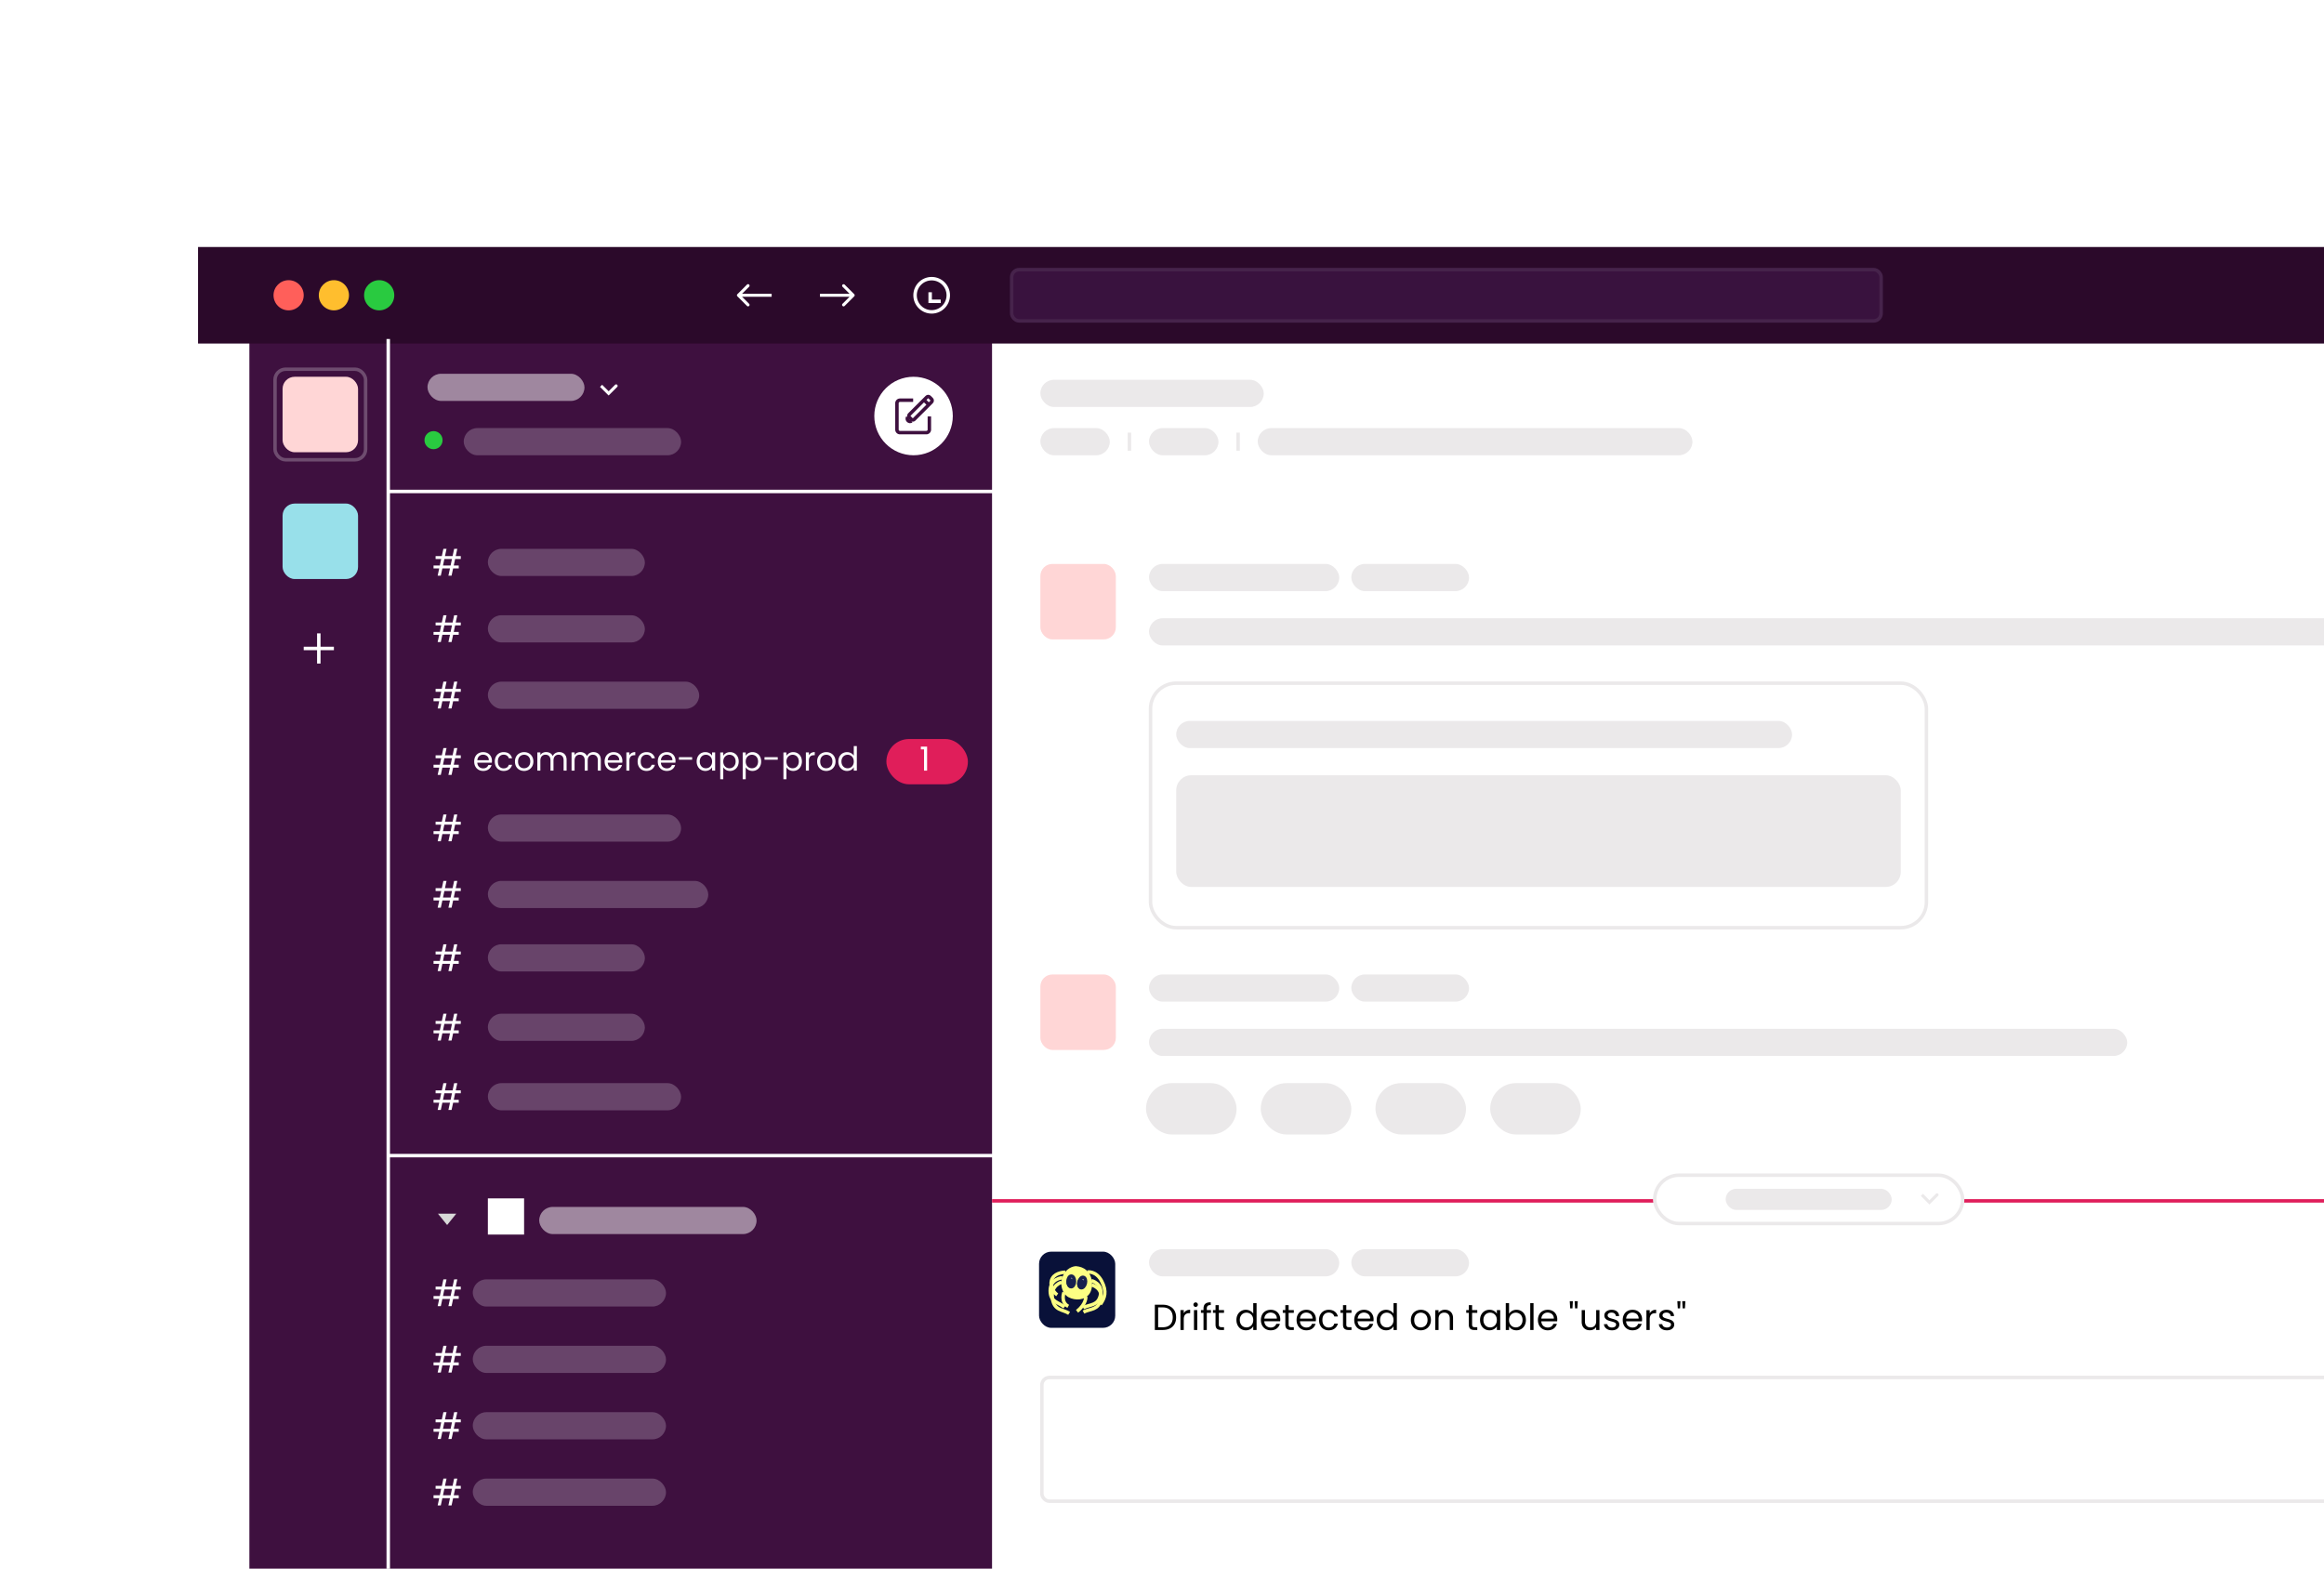 <svg
  xmlns="http://www.w3.org/2000/svg"
  viewBox="0 0 671 453"
  fill="none"
>
  <g filter="url(#a)">
    <g clipPath="url(#b)">
      <rect
        width="624.951"
        height="408.33"
        x="23"
        y="17.762"
        fill="#fff"
        rx="21.662"
      />
      <g clipPath="url(#c)">
        <path fill="#fff" d="M285.558 93.041h480.287V542.82H285.558z" />
        <path fill="#3E103F" d="M72 67.762h214.429v470.699H72z" />
        <path fill="#2B092A" d="M57.182 66.891h708.663v27.893H57.182z" />
        <circle cx="83.332" cy="80.837" r="4.358" fill="#FF5F5A" />
        <circle cx="96.406" cy="80.837" r="4.358" fill="#FFBE2E" />
        <circle cx="109.48" cy="80.837" r="4.358" fill="#29CA40" />
        <circle cx="125.171" cy="122.677" r="2.615" fill="#29CA40" />
        <path
          fill="#fff"
          fillOpacity="0.5"
          d="M212.901 80.53a.436.436 0 0 0 0 .615l2.773 2.774a.436.436 0 0 0 .617-.616l-2.466-2.466 2.466-2.465a.436.436 0 0 0-.617-.617l-2.773 2.774Zm9.896-.129h-9.588v.872h9.588v-.871Z"
        />
        <path
          fill="#fff"
          fillOpacity="0.25"
          d="M246.641 81.145a.436.436 0 0 0 0-.616l-2.773-2.773a.437.437 0 0 0-.617.616l2.466 2.465-2.466 2.466a.436.436 0 0 0 .617.616l2.773-2.773Zm-9.896.128h9.588v-.871h-9.588v.871Z"
        />
        <circle
          cx="268.997"
          cy="80.837"
          r="4.794"
          stroke="#fff"
          strokeOpacity="0.5"
          strokeWidth="0.872"
        />
        <path
          stroke="#fff"
          strokeOpacity="0.5"
          strokeWidth="0.872"
          d="M268.56 79.966v2.615h3.05"
        />
        <rect
          width="251.039"
          height="14.818"
          x="292.095"
          y="73.428"
          fill="#39123E"
          stroke="#46234B"
          strokeWidth="0.872"
          rx="2.179"
        />
        <rect
          width="21.792"
          height="21.792"
          x="81.588"
          y="104.372"
          fill="#FFD6D6"
          rx="3.487"
        />
        <rect
          width="21.792"
          height="21.792"
          x="81.588"
          y="140.982"
          fill="#98E0EA"
          rx="3.487"
        />
        <rect
          width="21.792"
          height="21.792"
          x="300.376"
          y="276.962"
          fill="#FFD6D6"
          rx="3.487"
        />
        <rect
          width="21.792"
          height="21.792"
          x="300.376"
          y="158.416"
          fill="#FFD6D6"
          rx="3.487"
        />
        <rect
          width="26.15"
          height="26.15"
          x="79.409"
          y="102.193"
          stroke="#6E4C6F"
          strokeWidth="0.872"
          rx="3.051"
        />
        <rect
          width="45.327"
          height="7.845"
          x="123.428"
          y="103.501"
          fill="#9F879F"
          rx="3.922"
        />
        <rect
          width="62.76"
          height="7.845"
          x="155.68"
          y="344.08"
          fill="#9F879F"
          rx="3.922"
        />
        <rect
          width="45.327"
          height="7.845"
          x="140.861"
          y="154.057"
          fill="#68446A"
          rx="3.922"
        />
        <rect
          width="45.327"
          height="7.845"
          x="140.861"
          y="173.234"
          fill="#68446A"
          rx="3.922"
        />
        <rect
          width="61.017"
          height="7.845"
          x="140.861"
          y="192.41"
          fill="#68446A"
          rx="3.922"
        />
        <rect
          width="45.327"
          height="7.845"
          x="140.861"
          y="268.245"
          fill="#68446A"
          rx="3.922"
        />
        <rect
          width="55.786"
          height="7.845"
          x="140.861"
          y="230.763"
          fill="#68446A"
          rx="3.922"
        />
        <rect
          width="63.632"
          height="7.845"
          x="140.861"
          y="249.94"
          fill="#68446A"
          rx="3.922"
        />
        <rect
          width="45.327"
          height="7.845"
          x="140.861"
          y="288.293"
          fill="#68446A"
          rx="3.922"
        />
        <rect
          width="55.786"
          height="7.845"
          x="140.861"
          y="308.342"
          fill="#68446A"
          rx="3.922"
        />
        <rect
          width="55.786"
          height="7.845"
          x="136.503"
          y="365"
          fill="#68446A"
          rx="3.922"
        />
        <rect
          width="55.786"
          height="7.845"
          x="136.503"
          y="384.177"
          fill="#68446A"
          rx="3.922"
        />
        <rect
          width="55.786"
          height="7.845"
          x="136.503"
          y="422.53"
          fill="#68446A"
          rx="3.922"
        />
        <rect
          width="55.786"
          height="7.845"
          x="136.503"
          y="403.353"
          fill="#68446A"
          rx="3.922"
        />
        <rect
          width="64.503"
          height="7.845"
          x="300.376"
          y="105.244"
          fill="#EBE9EA"
          rx="3.922"
        />
        <rect
          width="20.048"
          height="7.845"
          x="300.376"
          y="119.191"
          fill="#EBE9EA"
          rx="3.922"
        />
        <rect
          width="20.048"
          height="7.845"
          x="331.756"
          y="119.191"
          fill="#EBE9EA"
          rx="3.922"
        />
        <rect
          width="54.915"
          height="7.845"
          x="331.756"
          y="276.962"
          fill="#EBE9EA"
          rx="3.922"
        />
        <rect
          width="54.915"
          height="7.845"
          x="331.756"
          y="158.416"
          fill="#EBE9EA"
          rx="3.922"
        />
        <rect
          width="54.915"
          height="7.845"
          x="331.756"
          y="356.283"
          fill="#EBE9EA"
          rx="3.922"
        />
        <rect
          width="282.419"
          height="7.845"
          x="331.756"
          y="292.652"
          fill="#EBE9EA"
          rx="3.922"
        />
        <rect
          width="378.302"
          height="7.845"
          x="331.756"
          y="174.105"
          fill="#EBE9EA"
          rx="3.922"
        />
        <rect
          width="33.995"
          height="7.845"
          x="390.158"
          y="276.962"
          fill="#EBE9EA"
          rx="3.922"
        />
        <rect
          width="33.995"
          height="7.845"
          x="390.158"
          y="158.416"
          fill="#EBE9EA"
          rx="3.922"
        />
        <rect
          width="33.995"
          height="7.845"
          x="390.158"
          y="356.283"
          fill="#EBE9EA"
          rx="3.922"
        />
        <rect
          width="47.942"
          height="6.102"
          x="498.244"
          y="338.85"
          fill="#EBE9EA"
          rx="3.051"
        />
        <rect
          width="125.52"
          height="7.845"
          x="363.136"
          y="119.191"
          fill="#EBE9EA"
          rx="3.922"
        />
        <path
          stroke="#EBE9EA"
          strokeWidth="0.872"
          d="M326.091 120.498v5.23M357.471 120.498v5.23"
        />
        <path
          fill="#fff"
          fillOpacity="0.25"
          d="m131.406 156.986-.397 1.883h1.443v.837h-1.621l-.45 2.092h-.91l.45-2.092h-2.197l-.45 2.092h-.91l.45-2.092h-1.642v-.837h1.82l.397-1.883h-1.621v-.837h1.799l.45-2.092h.91l-.45 2.092h2.197l.45-2.092h.91l-.45 2.092h1.454v.837h-1.632Zm-.91 0h-2.197l-.397 1.883h2.197l.397-1.883ZM131.406 176.162l-.397 1.883h1.443v.837h-1.621l-.45 2.092h-.91l.45-2.092h-2.197l-.45 2.092h-.91l.45-2.092h-1.642v-.837h1.82l.397-1.883h-1.621v-.836h1.799l.45-2.092h.91l-.45 2.092h2.197l.45-2.092h.91l-.45 2.092h1.454v.836h-1.632Zm-.91 0h-2.197l-.397 1.883h2.197l.397-1.883ZM131.406 271.174l-.397 1.883h1.443v.837h-1.621l-.45 2.092h-.91l.45-2.092h-2.197l-.45 2.092h-.91l.45-2.092h-1.642v-.837h1.82l.397-1.883h-1.621v-.837h1.799l.45-2.092h.91l-.45 2.092h2.197l.45-2.092h.91l-.45 2.092h1.454v.837h-1.632Zm-.91 0h-2.197l-.397 1.883h2.197l.397-1.883ZM131.406 195.339l-.397 1.883h1.443v.837h-1.621l-.45 2.092h-.91l.45-2.092h-2.197l-.45 2.092h-.91l.45-2.092h-1.642v-.837h1.82l.397-1.883h-1.621v-.837h1.799l.45-2.092h.91l-.45 2.092h2.197l.45-2.092h.91l-.45 2.092h1.454v.837h-1.632Zm-.91 0h-2.197l-.397 1.883h2.197l.397-1.883ZM131.406 233.692l-.397 1.883h1.443v.837h-1.621l-.45 2.092h-.91l.45-2.092h-2.197l-.45 2.092h-.91l.45-2.092h-1.642v-.837h1.82l.397-1.883h-1.621v-.837h1.799l.45-2.092h.91l-.45 2.092h2.197l.45-2.092h.91l-.45 2.092h1.454v.837h-1.632Zm-.91 0h-2.197l-.397 1.883h2.197l.397-1.883ZM131.406 252.869l-.397 1.883h1.443v.836h-1.621l-.45 2.092h-.91l.45-2.092h-2.197l-.45 2.092h-.91l.45-2.092h-1.642v-.836h1.82l.397-1.883h-1.621v-.837h1.799l.45-2.092h.91l-.45 2.092h2.197l.45-2.092h.91l-.45 2.092h1.454v.837h-1.632Zm-.91 0h-2.197l-.397 1.883h2.197l.397-1.883ZM131.406 291.222l-.397 1.883h1.443v.837h-1.621l-.45 2.092h-.91l.45-2.092h-2.197l-.45 2.092h-.91l.45-2.092h-1.642v-.837h1.82l.397-1.883h-1.621v-.837h1.799l.45-2.092h.91l-.45 2.092h2.197l.45-2.092h.91l-.45 2.092h1.454v.837h-1.632Zm-.91 0h-2.197l-.397 1.883h2.197l.397-1.883ZM131.406 311.27l-.397 1.883h1.443v.837h-1.621l-.45 2.092h-.91l.45-2.092h-2.197l-.45 2.092h-.91l.45-2.092h-1.642v-.837h1.82l.397-1.883h-1.621v-.836h1.799l.45-2.092h.91l-.45 2.092h2.197l.45-2.092h.91l-.45 2.092h1.454v.836h-1.632Zm-.91 0h-2.197l-.397 1.883h2.197l.397-1.883ZM131.406 367.929l-.397 1.882h1.443v.837h-1.621l-.45 2.092h-.91l.45-2.092h-2.197l-.45 2.092h-.91l.45-2.092h-1.642v-.837h1.82l.397-1.882h-1.621v-.837h1.799l.45-2.092h.91l-.45 2.092h2.197l.45-2.092h.91l-.45 2.092h1.454v.837h-1.632Zm-.91 0h-2.197l-.397 1.882h2.197l.397-1.882ZM131.406 387.105l-.397 1.883h1.443v.837h-1.621l-.45 2.092h-.91l.45-2.092h-2.197l-.45 2.092h-.91l.45-2.092h-1.642v-.837h1.82l.397-1.883h-1.621v-.836h1.799l.45-2.092h.91l-.45 2.092h2.197l.45-2.092h.91l-.45 2.092h1.454v.836h-1.632Zm-.91 0h-2.197l-.397 1.883h2.197l.397-1.883ZM131.406 425.459l-.397 1.882h1.443v.837h-1.621l-.45 2.092h-.91l.45-2.092h-2.197l-.45 2.092h-.91l.45-2.092h-1.642v-.837h1.82l.397-1.882h-1.621v-.837h1.799l.45-2.092h.91l-.45 2.092h2.197l.45-2.092h.91l-.45 2.092h1.454v.837h-1.632Zm-.91 0h-2.197l-.397 1.882h2.197l.397-1.882ZM131.406 406.282l-.397 1.883h1.443v.837h-1.621l-.45 2.092h-.91l.45-2.092h-2.197l-.45 2.092h-.91l.45-2.092h-1.642v-.837h1.82l.397-1.883h-1.621v-.837h1.799l.45-2.092h.91l-.45 2.092h2.197l.45-2.092h.91l-.45 2.092h1.454v.837h-1.632Zm-.91 0h-2.197l-.397 1.883h2.197l.397-1.883Z"
        />
        <path
          fill="#fff"
          d="m131.406 214.516-.397 1.883h1.443v.836h-1.621l-.45 2.092h-.91l.45-2.092h-2.197l-.45 2.092h-.91l.45-2.092h-1.642v-.836h1.82l.397-1.883h-1.621v-.837h1.799l.45-2.092h.91l-.45 2.092h2.197l.45-2.092h.91l-.45 2.092h1.454v.837h-1.632Zm-.91 0h-2.197l-.397 1.883h2.197l.397-1.883ZM140.861 352.069h10.46v-10.46h-10.46v10.46ZM369.237 113.854h8.717v-8.717h-8.717v8.717Z"
        />
        <rect
          width="62.76"
          height="7.845"
          x="133.889"
          y="119.191"
          fill="#68446A"
          rx="3.922"
        />
        <circle cx="263.766" cy="115.704" r="11.332" fill="#fff" />
        <path
          fill="#fff"
          fillOpacity="0.5"
          d="m175.728 109.166-.308.309.308.308.308-.308-.308-.309Zm2.487-1.871a.436.436 0 0 0-.616-.616l.616.616Zm-4.974 0 2.179 2.18.616-.617-2.179-2.179-.616.616Zm2.795 2.18 2.179-2.18-.616-.616-2.179 2.179.616.617Z"
        />
        <path
          fill="#EBE9EA"
          d="m557.082 342.772-.309.309.309.308.308-.308-.308-.309Zm2.487-1.871a.436.436 0 1 0-.617-.616l.617.616Zm-4.975 0 2.179 2.18.617-.617-2.179-2.179-.617.616Zm2.796 2.18 2.179-2.18-.617-.616-2.179 2.179.617.617Z"
        />
        <path
          stroke="#3E103F"
          strokeLinecap="round"
          strokeLinejoin="round"
          strokeWidth="0.654"
          d="M263.651 111.139h-3.808a.871.871 0 0 0-.871.872v7.615c0 .482.39.872.871.872h7.616c.481 0 .872-.39.872-.872v-3.808"
        />
        <rect
          width="1.965"
          height="8.248"
          x="267.995"
          y="109.846"
          stroke="#3E103F"
          strokeWidth="0.654"
          rx="0.545"
          transform="rotate(45 267.995 109.846)"
        />
        <path
          stroke="#3E103F"
          strokeLinecap="round"
          strokeLinejoin="round"
          strokeWidth="0.654"
          d="m266.868 111.139 1.17 1.17M262.07 116.049v0c-.433.723.388 1.545 1.111 1.111v0"
        />
        <path
          stroke="#fff"
          strokeOpacity="0.25"
          strokeWidth="0.872"
          d="M112.096 93.477v444.548M112.532 137.495h174.333M286.429 137.495h471.57M112.532 329.262h174.333"
        />
        <path
          stroke="#fff"
          strokeLinecap="round"
          strokeWidth="0.872"
          d="M92.048 178.464v8.716M96.407 182.822h-8.716"
        />
        <path
          fill="#D9D9D9"
          d="m129.095 349.31-2.642-3.269h5.284l-2.642 3.269Z"
        />
        <path
          fill="#000"
          d="M335.703 372.324c.795 0 1.482.15 2.061.45a3.056 3.056 0 0 1 1.339 1.266c.313.551.47 1.199.47 1.945s-.157 1.395-.47 1.946a3.072 3.072 0 0 1-1.339 1.255c-.579.286-1.266.429-2.061.429h-2.27v-7.291h2.27Zm0 6.506c.942 0 1.66-.247 2.155-.742.495-.502.743-1.203.743-2.103 0-.906-.251-1.614-.754-2.123-.495-.509-1.209-.764-2.144-.764h-1.318v5.732h1.318Zm6.078-4.016a1.83 1.83 0 0 1 .711-.764c.314-.181.694-.272 1.14-.272v.983h-.251c-1.067 0-1.6.579-1.6 1.737v3.117h-.952v-5.732h.952v.931Zm3.442-1.862a.63.63 0 0 1-.461-.188.63.63 0 0 1-.188-.461c0-.181.063-.334.188-.46a.63.63 0 0 1 .461-.188c.174 0 .32.063.439.188a.629.629 0 0 1 .188.46.63.63 0 0 1-.188.461.582.582 0 0 1-.439.188Zm.46.931v5.732h-.952v-5.732h.952Zm3.955.784h-1.203v4.948h-.952v-4.948h-.743v-.784h.743v-.408c0-.642.164-1.109.492-1.402.334-.3.868-.45 1.6-.45v.795c-.419 0-.715.084-.889.251-.168.161-.251.429-.251.806v.408h1.203v.784Zm2.271 0v3.379c0 .279.059.478.177.596.119.112.325.167.617.167h.701v.806h-.857c-.53 0-.928-.122-1.193-.366s-.397-.645-.397-1.203v-3.379h-.743v-.784h.743v-1.444h.952v1.444h1.495v.784h-1.495Zm5.082 2.061c0-.586.118-1.098.355-1.538.237-.446.562-.791.973-1.035a2.731 2.731 0 0 1 1.402-.366c.446 0 .861.104 1.244.313.384.203.677.471.879.806v-3.034h.962v7.741h-.962v-1.078a2.259 2.259 0 0 1-.837.848c-.369.216-.802.324-1.297.324-.509 0-.973-.126-1.391-.377a2.644 2.644 0 0 1-.973-1.056c-.237-.453-.355-.969-.355-1.548Zm4.853.01c0-.432-.087-.809-.261-1.129a1.801 1.801 0 0 0-.712-.732 1.86 1.86 0 0 0-.973-.262c-.355 0-.679.084-.972.251a1.814 1.814 0 0 0-.701.732c-.174.321-.262.698-.262 1.13 0 .439.088.823.262 1.151.174.32.408.568.701.742.293.168.617.251.972.251.356 0 .68-.083.973-.251.3-.174.537-.422.712-.742.174-.328.261-.708.261-1.141Zm7.801-.209c0 .181-.011.373-.032.575h-4.581c.035.565.227 1.008.575 1.329.356.314.785.471 1.287.471.411 0 .753-.095 1.025-.283a1.54 1.54 0 0 0 .586-.774h1.025a2.486 2.486 0 0 1-.921 1.349c-.46.342-1.032.513-1.715.513a2.924 2.924 0 0 1-1.464-.366 2.604 2.604 0 0 1-1.005-1.036c-.244-.453-.366-.976-.366-1.569 0-.592.119-1.112.356-1.558a2.47 2.47 0 0 1 .994-1.025c.432-.244.927-.366 1.485-.366.544 0 1.025.118 1.443.355.419.237.74.565.963.984.23.411.345.878.345 1.401Zm-.983-.199c0-.362-.081-.672-.241-.931a1.52 1.52 0 0 0-.659-.596 1.97 1.97 0 0 0-.91-.209 1.78 1.78 0 0 0-1.234.46c-.335.307-.527.733-.576 1.276h3.62Zm3.4-1.663v3.379c0 .279.06.478.178.596.119.112.324.167.617.167h.701v.806h-.858c-.53 0-.927-.122-1.192-.366-.265-.244-.398-.645-.398-1.203v-3.379h-.742v-.784h.742v-1.444h.952v1.444h1.496v.784h-1.496Zm7.879 1.862c0 .181-.01.373-.031.575h-4.581c.034.565.226 1.008.575 1.329.356.314.784.471 1.286.471.412 0 .754-.095 1.026-.283a1.54 1.54 0 0 0 .585-.774h1.025a2.484 2.484 0 0 1-.92 1.349c-.46.342-1.032.513-1.716.513a2.927 2.927 0 0 1-1.464-.366 2.608 2.608 0 0 1-1.004-1.036c-.244-.453-.366-.976-.366-1.569 0-.592.118-1.112.355-1.558.238-.446.569-.788.994-1.025.432-.244.928-.366 1.485-.366.544 0 1.026.118 1.444.355.418.237.739.565.962.984.23.411.345.878.345 1.401Zm-.983-.199c0-.362-.08-.672-.24-.931a1.526 1.526 0 0 0-.659-.596 1.973 1.973 0 0 0-.91-.209c-.482 0-.893.153-1.235.46-.334.307-.526.733-.575 1.276h3.619Zm1.884.408c0-.592.119-1.108.356-1.548.237-.446.565-.791.983-1.035.425-.244.91-.366 1.454-.366.704 0 1.283.171 1.736.512.461.342.764.816.91 1.423h-1.025a1.462 1.462 0 0 0-.575-.827c-.279-.202-.628-.303-1.046-.303-.544 0-.983.188-1.318.565-.335.37-.502.896-.502 1.579 0 .691.167 1.224.502 1.601.335.376.774.565 1.318.565.418 0 .767-.098 1.046-.293.279-.196.471-.474.575-.837h1.025a2.545 2.545 0 0 1-.92 1.412c-.46.349-1.036.523-1.726.523a2.868 2.868 0 0 1-1.454-.366 2.559 2.559 0 0 1-.983-1.036c-.237-.446-.356-.969-.356-1.569Zm7.871-2.071v3.379c0 .279.059.478.177.596.119.112.325.167.617.167h.701v.806h-.857c-.53 0-.928-.122-1.193-.366s-.397-.645-.397-1.203v-3.379h-.743v-.784h.743v-1.444h.952v1.444h1.495v.784h-1.495Zm7.879 1.862c0 .181-.011.373-.032.575h-4.581c.035.565.226 1.008.575 1.329.356.314.785.471 1.287.471.411 0 .753-.095 1.025-.283.279-.195.474-.453.585-.774h1.026a2.49 2.49 0 0 1-.921 1.349c-.46.342-1.032.513-1.715.513a2.93 2.93 0 0 1-1.465-.366 2.608 2.608 0 0 1-1.004-1.036c-.244-.453-.366-.976-.366-1.569 0-.592.118-1.112.356-1.558.237-.446.568-.788.993-1.025.433-.244.928-.366 1.486-.366.544 0 1.025.118 1.443.355.418.237.739.565.962.984.231.411.346.878.346 1.401Zm-.984-.199c0-.362-.08-.672-.24-.931a1.526 1.526 0 0 0-.659-.596 1.973 1.973 0 0 0-.91-.209c-.481 0-.893.153-1.235.46-.334.307-.526.733-.575 1.276h3.619Zm1.884.398c0-.586.119-1.098.356-1.538a2.58 2.58 0 0 1 .973-1.035 2.728 2.728 0 0 1 1.401-.366c.447 0 .862.104 1.245.313.384.203.677.471.879.806v-3.034h.962v7.741h-.962v-1.078a2.266 2.266 0 0 1-.837.848c-.37.216-.802.324-1.297.324-.509 0-.973-.126-1.391-.377a2.637 2.637 0 0 1-.973-1.056c-.237-.453-.356-.969-.356-1.548Zm4.854.01c0-.432-.087-.809-.262-1.129a1.793 1.793 0 0 0-.711-.732 1.86 1.86 0 0 0-.973-.262c-.355 0-.68.084-.973.251a1.819 1.819 0 0 0-.7.732c-.175.321-.262.698-.262 1.13 0 .439.087.823.262 1.151.174.32.408.568.7.742.293.168.618.251.973.251.356 0 .68-.083.973-.251.3-.174.537-.422.711-.742.175-.328.262-.708.262-1.141Zm7.859 2.971a2.962 2.962 0 0 1-1.464-.366 2.652 2.652 0 0 1-1.025-1.036c-.244-.453-.366-.976-.366-1.569 0-.585.125-1.101.376-1.548a2.622 2.622 0 0 1 1.046-1.035c.44-.244.931-.366 1.475-.366s1.036.122 1.475.366c.439.237.784.579 1.035 1.025.258.446.387.966.387 1.558 0 .593-.132 1.116-.397 1.569a2.69 2.69 0 0 1-1.056 1.036 3.05 3.05 0 0 1-1.486.366Zm0-.837c.342 0 .663-.08.963-.24.299-.161.54-.401.721-.722.189-.321.283-.711.283-1.172 0-.46-.091-.85-.272-1.171a1.746 1.746 0 0 0-.712-.711 1.94 1.94 0 0 0-.951-.241c-.349 0-.67.08-.963.241-.286.153-.516.39-.69.711-.174.321-.262.711-.262 1.171 0 .468.084.862.251 1.182.175.321.405.562.691.722.286.154.6.23.941.23Zm6.984-5.094c.697 0 1.262.213 1.694.638.433.419.649 1.025.649 1.82v3.379h-.942v-3.243c0-.572-.143-1.007-.428-1.307-.286-.307-.677-.46-1.172-.46-.502 0-.903.156-1.203.47-.293.314-.439.771-.439 1.37v3.17h-.952v-5.732h.952v.816c.188-.293.443-.52.763-.68a2.412 2.412 0 0 1 1.078-.241Zm7.847.889v3.379c0 .279.06.478.178.596.119.112.324.167.617.167h.701v.806h-.858c-.53 0-.927-.122-1.192-.366-.265-.244-.397-.645-.397-1.203v-3.379h-.743v-.784h.743v-1.444h.951v1.444h1.496v.784h-1.496Zm2.294 2.061c0-.586.118-1.098.355-1.538.238-.446.562-.791.973-1.035a2.712 2.712 0 0 1 1.391-.366c.503 0 .938.108 1.308.324.37.216.645.488.826.816v-1.046h.963v5.732h-.963v-1.067c-.188.335-.47.614-.847.837-.37.216-.802.324-1.297.324-.509 0-.969-.126-1.381-.377a2.651 2.651 0 0 1-.973-1.056c-.237-.453-.355-.969-.355-1.548Zm4.853.01c0-.432-.087-.809-.261-1.129a1.801 1.801 0 0 0-.712-.732 1.857 1.857 0 0 0-.972-.262c-.356 0-.68.084-.973.251a1.814 1.814 0 0 0-.701.732c-.174.321-.261.698-.261 1.13 0 .439.087.823.261 1.151.174.32.408.568.701.742.293.168.617.251.973.251.355 0 .68-.083.972-.251.3-.174.537-.422.712-.742.174-.328.261-.708.261-1.141Zm3.523-1.788c.195-.342.481-.621.858-.837a2.536 2.536 0 0 1 1.286-.324c.516 0 .98.122 1.391.366.412.244.736.589.973 1.035.237.44.356.952.356 1.538 0 .579-.119 1.095-.356 1.548a2.619 2.619 0 0 1-2.364 1.433c-.495 0-.931-.108-1.307-.324a2.21 2.21 0 0 1-.837-.827v1.057h-.952v-7.741h.952v3.076Zm3.891 1.778c0-.432-.087-.809-.261-1.13a1.801 1.801 0 0 0-.712-.732 1.929 1.929 0 0 0-.972-.251 1.897 1.897 0 0 0-1.685 1.004 2.312 2.312 0 0 0-.261 1.119c0 .433.087.813.261 1.141.182.32.419.568.712.742.3.168.624.251.973.251.355 0 .679-.083.972-.251.3-.174.537-.422.712-.742.174-.328.261-.712.261-1.151Zm3.178-4.854v7.741h-.952v-7.741h.952Zm6.852 4.655c0 .181-.011.373-.031.575h-4.582c.035.565.227 1.008.575 1.329.356.314.785.471 1.287.471.411 0 .753-.095 1.025-.283a1.54 1.54 0 0 0 .586-.774h1.025a2.486 2.486 0 0 1-.921 1.349c-.46.342-1.032.513-1.715.513a2.924 2.924 0 0 1-1.464-.366 2.604 2.604 0 0 1-1.005-1.036c-.244-.453-.366-.976-.366-1.569 0-.592.119-1.112.356-1.558a2.47 2.47 0 0 1 .994-1.025c.432-.244.927-.366 1.485-.366.544 0 1.025.118 1.443.355.419.237.74.565.963.984.23.411.345.878.345 1.401Zm-.983-.199c0-.362-.081-.672-.241-.931a1.52 1.52 0 0 0-.659-.596 1.97 1.97 0 0 0-.91-.209 1.78 1.78 0 0 0-1.234.46c-.335.307-.527.733-.575 1.276h3.619Zm5.488-5.041-.115 2.081h-.659l-.125-2.081h.899Zm1.412 0-.115 2.081h-.659l-.125-2.081h.899Zm6.266 2.594v5.732h-.952v-.847a1.882 1.882 0 0 1-.764.69c-.32.16-.676.241-1.067.241-.446 0-.847-.091-1.203-.272a2.092 2.092 0 0 1-.847-.837c-.202-.37-.303-.82-.303-1.35v-3.357h.941v3.232c0 .565.143 1.001.429 1.307.286.3.677.45 1.172.45.509 0 .91-.157 1.203-.47.292-.314.439-.771.439-1.371v-3.148h.952Zm3.636 5.826c-.439 0-.833-.073-1.182-.22a2.044 2.044 0 0 1-.826-.627 1.701 1.701 0 0 1-.335-.931h.983a.973.973 0 0 0 .398.701c.244.181.561.272.952.272.362 0 .648-.081.857-.241a.733.733 0 0 0 .314-.607.585.585 0 0 0-.335-.554c-.223-.126-.568-.248-1.035-.366a8.54 8.54 0 0 1-1.046-.335 1.976 1.976 0 0 1-.69-.512c-.189-.231-.283-.53-.283-.9 0-.293.087-.561.262-.805.174-.244.422-.436.742-.576a2.626 2.626 0 0 1 1.099-.219c.634 0 1.147.16 1.537.481.391.321.6.76.628 1.318h-.952a.977.977 0 0 0-.366-.722c-.216-.181-.509-.272-.879-.272-.341 0-.613.073-.816.22a.678.678 0 0 0-.303.575c0 .188.059.345.178.471.125.118.279.216.46.293.188.069.446.15.774.24.412.112.746.223 1.004.335.258.105.478.265.659.481.189.216.286.499.293.847 0 .314-.087.597-.261.848a1.783 1.783 0 0 1-.743.596 2.663 2.663 0 0 1-1.088.209Zm8.666-3.18c0 .181-.011.373-.032.575h-4.581c.035.565.227 1.008.575 1.329.356.314.785.471 1.287.471.411 0 .753-.095 1.025-.283a1.54 1.54 0 0 0 .586-.774h1.025a2.486 2.486 0 0 1-.921 1.349c-.46.342-1.032.513-1.715.513a2.93 2.93 0 0 1-1.465-.366 2.608 2.608 0 0 1-1.004-1.036c-.244-.453-.366-.976-.366-1.569 0-.592.119-1.112.356-1.558a2.47 2.47 0 0 1 .994-1.025c.432-.244.927-.366 1.485-.366.544 0 1.025.118 1.443.355.419.237.739.565.963.984.23.411.345.878.345 1.401Zm-.983-.199c0-.362-.081-.672-.241-.931a1.52 1.52 0 0 0-.659-.596 1.97 1.97 0 0 0-.91-.209 1.78 1.78 0 0 0-1.234.46c-.335.307-.527.733-.576 1.276h3.62Zm3.191-1.516c.167-.328.405-.583.711-.764.314-.181.694-.272 1.141-.272v.983h-.252c-1.066 0-1.6.579-1.6 1.737v3.117h-.952v-5.732h.952v.931Zm4.98 4.895c-.44 0-.834-.073-1.182-.22a2.047 2.047 0 0 1-.827-.627 1.692 1.692 0 0 1-.334-.931h.983c.028.286.16.519.397.701.244.181.562.272.952.272.363 0 .649-.081.858-.241a.736.736 0 0 0 .314-.607.587.587 0 0 0-.335-.554c-.223-.126-.568-.248-1.036-.366a8.54 8.54 0 0 1-1.046-.335 1.976 1.976 0 0 1-.69-.512c-.188-.231-.282-.53-.282-.9 0-.293.087-.561.261-.805a1.74 1.74 0 0 1 .743-.576c.32-.146.687-.219 1.098-.219.635 0 1.147.16 1.538.481.39.321.599.76.627 1.318h-.952a.977.977 0 0 0-.366-.722c-.216-.181-.509-.272-.878-.272-.342 0-.614.073-.816.22a.68.68 0 0 0-.304.575c0 .188.06.345.178.471.126.118.279.216.46.293.189.069.447.15.775.24.411.112.746.223 1.004.335.258.105.477.265.659.481.188.216.286.499.293.847 0 .314-.088.597-.262.848a1.777 1.777 0 0 1-.743.596 2.658 2.658 0 0 1-1.087.209Zm3.895-8.42-.115 2.081h-.659l-.125-2.081h.899Zm1.413 0-.115 2.081h-.659l-.126-2.081h.9Z"
        />
        <path
          fill="#fff"
          d="M142.035 215.272c0 .166-.009.342-.028.527h-4.2c.032.518.208.924.527 1.218.326.287.719.431 1.18.431.377 0 .69-.086.939-.259.256-.179.435-.415.537-.709h.94a2.285 2.285 0 0 1-.844 1.237c-.422.313-.946.469-1.572.469-.499 0-.946-.111-1.343-.335a2.395 2.395 0 0 1-.92-.949c-.224-.416-.336-.895-.336-1.439 0-.543.109-1.019.326-1.428a2.27 2.27 0 0 1 .911-.94c.396-.224.85-.335 1.362-.335.498 0 .939.108 1.323.326.383.217.677.517.882.901.211.377.316.805.316 1.285Zm-.901-.183c0-.332-.073-.616-.22-.853a1.384 1.384 0 0 0-.605-.546 1.797 1.797 0 0 0-.834-.192c-.441 0-.818.14-1.131.422-.307.281-.483.671-.527 1.169h3.317Zm1.727.374c0-.543.109-1.016.326-1.419a2.35 2.35 0 0 1 .901-.949 2.63 2.63 0 0 1 1.333-.335c.646 0 1.176.156 1.592.469.422.314.7.748.834 1.304h-.94a1.339 1.339 0 0 0-.527-.757c-.256-.186-.575-.278-.959-.278-.498 0-.901.172-1.208.518-.307.338-.46.821-.46 1.447 0 .633.153 1.122.46 1.467.307.346.71.518 1.208.518.384 0 .703-.089.959-.268.256-.179.431-.435.527-.767h.94a2.334 2.334 0 0 1-.844 1.294c-.422.32-.949.479-1.582.479a2.63 2.63 0 0 1-1.333-.335 2.35 2.35 0 0 1-.901-.949c-.217-.409-.326-.889-.326-1.439Zm8.442 2.723c-.492 0-.94-.111-1.343-.335a2.44 2.44 0 0 1-.939-.949c-.224-.416-.336-.895-.336-1.439 0-.537.115-1.01.345-1.419a2.41 2.41 0 0 1 .959-.949 2.736 2.736 0 0 1 1.352-.335c.499 0 .949.111 1.352.335.403.217.719.531.949.94.237.409.355.885.355 1.428 0 .544-.121 1.023-.364 1.439a2.469 2.469 0 0 1-.969.949 2.786 2.786 0 0 1-1.361.335Zm0-.767c.313 0 .607-.073.882-.22.275-.147.495-.368.662-.662.172-.294.258-.652.258-1.074 0-.421-.083-.779-.249-1.073a1.586 1.586 0 0 0-.652-.652 1.775 1.775 0 0 0-.872-.221 1.8 1.8 0 0 0-.883.221c-.262.14-.473.357-.632.652-.16.294-.24.652-.24 1.073 0 .429.077.79.23 1.084.16.294.371.514.633.661.262.141.55.211.863.211Zm10.16-4.669c.409 0 .774.086 1.093.259.32.166.572.418.758.757.185.339.278.751.278 1.237v3.097h-.863v-2.972c0-.524-.131-.924-.393-1.199-.256-.281-.604-.422-1.045-.422-.454 0-.815.147-1.084.441-.268.288-.403.707-.403 1.257v2.895h-.863v-2.972c0-.524-.131-.924-.393-1.199-.255-.281-.604-.422-1.045-.422-.454 0-.815.147-1.083.441-.269.288-.403.707-.403 1.257v2.895h-.873v-5.254h.873v.757c.173-.275.403-.486.69-.633.294-.147.617-.22.969-.22.441 0 .831.099 1.169.297.339.198.592.489.758.873a1.72 1.72 0 0 1 .729-.863 2.14 2.14 0 0 1 1.131-.307Zm9.879 0c.409 0 .773.086 1.093.259a1.8 1.8 0 0 1 .757.757c.186.339.278.751.278 1.237v3.097h-.863v-2.972c0-.524-.131-.924-.393-1.199-.255-.281-.604-.422-1.045-.422-.454 0-.815.147-1.083.441-.269.288-.403.707-.403 1.257v2.895h-.863v-2.972c0-.524-.131-.924-.393-1.199-.256-.281-.604-.422-1.045-.422-.454 0-.815.147-1.084.441-.268.288-.402.707-.402 1.257v2.895h-.873v-5.254h.873v.757c.172-.275.402-.486.69-.633.294-.147.617-.22.968-.22.441 0 .831.099 1.17.297.339.198.591.489.758.873.147-.371.389-.659.728-.863a2.144 2.144 0 0 1 1.132-.307Zm8.354 2.522c0 .166-.01.342-.029.527h-4.2c.032.518.208.924.528 1.218.326.287.719.431 1.179.431.377 0 .69-.086.94-.259a1.42 1.42 0 0 0 .537-.709h.939a2.28 2.28 0 0 1-.844 1.237c-.421.313-.946.469-1.572.469-.499 0-.946-.111-1.342-.335a2.397 2.397 0 0 1-.921-.949c-.224-.416-.335-.895-.335-1.439 0-.543.108-1.019.326-1.428.217-.409.521-.723.91-.94a2.723 2.723 0 0 1 1.362-.335c.499 0 .94.108 1.323.326.384.217.678.517.882.901.211.377.317.805.317 1.285Zm-.902-.183c0-.332-.073-.616-.22-.853a1.381 1.381 0 0 0-.604-.546 1.8 1.8 0 0 0-.834-.192c-.441 0-.819.14-1.132.422-.307.281-.482.671-.527 1.169h3.317Zm2.926-1.39c.153-.3.371-.534.652-.7.288-.166.636-.249 1.045-.249v.901h-.23c-.978 0-1.467.531-1.467 1.592v2.857h-.873v-5.254h.873v.853Zm2.378 1.764c0-.543.109-1.016.326-1.419.218-.409.518-.725.902-.949.39-.224.834-.335 1.332-.335.646 0 1.177.156 1.592.469.422.314.7.748.834 1.304h-.939a1.345 1.345 0 0 0-.528-.757c-.255-.186-.575-.278-.959-.278-.498 0-.901.172-1.208.518-.307.338-.46.821-.46 1.447 0 .633.153 1.122.46 1.467.307.346.71.518 1.208.518.384 0 .704-.089.959-.268.256-.179.432-.435.528-.767h.939a2.33 2.33 0 0 1-.844 1.294c-.421.32-.949.479-1.582.479-.498 0-.942-.111-1.332-.335a2.352 2.352 0 0 1-.902-.949c-.217-.409-.326-.889-.326-1.439Zm10.945-.191c0 .166-.01.342-.029.527h-4.2c.032.518.208.924.528 1.218.326.287.719.431 1.179.431.377 0 .69-.086.94-.259a1.42 1.42 0 0 0 .537-.709h.939a2.28 2.28 0 0 1-.844 1.237c-.421.313-.946.469-1.572.469-.499 0-.946-.111-1.342-.335a2.397 2.397 0 0 1-.921-.949c-.224-.416-.336-.895-.336-1.439 0-.543.109-1.019.326-1.428a2.27 2.27 0 0 1 .911-.94 2.723 2.723 0 0 1 1.362-.335c.498 0 .94.108 1.323.326.384.217.678.517.882.901.211.377.317.805.317 1.285Zm-.902-.183c0-.332-.073-.616-.22-.853a1.387 1.387 0 0 0-.604-.546 1.803 1.803 0 0 0-.834-.192c-.442 0-.819.14-1.132.422-.307.281-.482.671-.527 1.169h3.317Zm5.697-.872v.738h-3.826v-.738h3.826Zm1.311 1.237c0-.537.109-1.007.326-1.41.218-.409.515-.725.892-.949a2.483 2.483 0 0 1 1.275-.335c.461 0 .86.099 1.199.297.339.198.591.447.757.748v-.959h.883v5.254h-.883v-.978a2.07 2.07 0 0 1-.776.767c-.339.198-.735.297-1.189.297-.467 0-.889-.115-1.266-.345a2.429 2.429 0 0 1-.892-.968 3.023 3.023 0 0 1-.326-1.419Zm4.449.009c0-.396-.08-.741-.239-1.035a1.648 1.648 0 0 0-.652-.671 1.711 1.711 0 0 0-.892-.24c-.326 0-.623.077-.892.23a1.676 1.676 0 0 0-.642.671c-.16.294-.24.639-.24 1.036 0 .403.08.754.24 1.055.16.294.374.52.642.68.269.154.566.23.892.23.326 0 .623-.076.892-.23.275-.16.492-.386.652-.68.159-.301.239-.649.239-1.046Zm3.23-1.649c.172-.3.428-.55.767-.748a2.308 2.308 0 0 1 1.198-.306c.467 0 .889.111 1.266.335.383.224.684.54.901.949.217.403.326.873.326 1.41 0 .53-.109 1.003-.326 1.419a2.4 2.4 0 0 1-2.167 1.313c-.447 0-.844-.099-1.189-.297a2.203 2.203 0 0 1-.776-.757v3.461h-.873v-7.747h.873v.968Zm3.566 1.64c0-.397-.08-.742-.239-1.036a1.654 1.654 0 0 0-.652-.671 1.772 1.772 0 0 0-.892-.23 1.743 1.743 0 0 0-1.544.92c-.16.294-.239.636-.239 1.026 0 .397.079.745.239 1.046.166.294.384.52.652.68.275.154.572.23.892.23.326 0 .623-.076.892-.23.275-.16.492-.386.652-.68.159-.301.239-.652.239-1.055Zm2.913-1.64c.173-.3.428-.55.767-.748a2.312 2.312 0 0 1 1.199-.306c.466 0 .888.111 1.265.335.384.224.684.54.902.949.217.403.326.873.326 1.41 0 .53-.109 1.003-.326 1.419a2.403 2.403 0 0 1-2.167 1.313c-.448 0-.844-.099-1.189-.297a2.206 2.206 0 0 1-.777-.757v3.461h-.872v-7.747h.872v.968Zm3.567 1.64c0-.397-.08-.742-.24-1.036a1.654 1.654 0 0 0-.652-.671 1.766 1.766 0 0 0-.891-.23 1.743 1.743 0 0 0-1.544.92c-.16.294-.24.636-.24 1.026 0 .397.08.745.24 1.046.166.294.383.52.652.68.275.154.572.23.892.23.326 0 .623-.076.891-.23.275-.16.492-.386.652-.68.16-.301.24-.652.24-1.055Zm5.684-1.237v.738h-3.826v-.738h3.826Zm2.51-.403c.172-.3.428-.55.767-.748a2.31 2.31 0 0 1 1.198-.306c.467 0 .889.111 1.266.335.384.224.684.54.901.949.218.403.326.873.326 1.41a3.01 3.01 0 0 1-.326 1.419 2.394 2.394 0 0 1-.901.968c-.377.23-.799.345-1.266.345a2.35 2.35 0 0 1-1.189-.297 2.21 2.21 0 0 1-.776-.757v3.461h-.873v-7.747h.873v.968Zm3.567 1.64c0-.397-.08-.742-.24-1.036a1.654 1.654 0 0 0-.652-.671 1.772 1.772 0 0 0-.892-.23 1.739 1.739 0 0 0-1.543.92c-.16.294-.24.636-.24 1.026 0 .397.08.745.24 1.046.166.294.383.52.652.68.274.154.572.23.891.23.326 0 .623-.076.892-.23.275-.16.492-.386.652-.68.16-.301.24-.652.24-1.055Zm2.912-1.755c.154-.3.371-.534.652-.7.288-.166.636-.249 1.046-.249v.901h-.231c-.978 0-1.467.531-1.467 1.592v2.857h-.872v-5.254h.872v.853Zm4.996 4.487c-.492 0-.939-.111-1.342-.335a2.443 2.443 0 0 1-.94-.949c-.223-.416-.335-.895-.335-1.439 0-.537.115-1.01.345-1.419.236-.415.556-.732.959-.949a2.73 2.73 0 0 1 1.352-.335c.498 0 .949.111 1.352.335.402.217.719.531.949.94.236.409.355.885.355 1.428 0 .544-.122 1.023-.365 1.439a2.467 2.467 0 0 1-.968.949 2.788 2.788 0 0 1-1.362.335Zm0-.767c.314 0 .608-.073.882-.22.275-.147.496-.368.662-.662.173-.294.259-.652.259-1.074 0-.421-.083-.779-.249-1.073a1.598 1.598 0 0 0-.652-.652 1.781 1.781 0 0 0-.873-.221c-.319 0-.614.073-.882.221-.262.14-.473.357-.633.652-.16.294-.24.652-.24 1.073 0 .429.077.79.231 1.084.159.294.37.514.632.661.262.141.55.211.863.211Zm3.516-1.965c0-.537.109-1.007.326-1.41.217-.409.514-.725.892-.949a2.495 2.495 0 0 1 1.284-.335c.41 0 .79.095 1.141.287.352.186.621.432.806.738v-2.78h.882v7.095h-.882v-.987a2.073 2.073 0 0 1-.767.776c-.339.198-.735.297-1.189.297a2.43 2.43 0 0 1-1.275-.345 2.415 2.415 0 0 1-.892-.968 3.023 3.023 0 0 1-.326-1.419Zm4.449.009c0-.396-.08-.741-.24-1.035a1.648 1.648 0 0 0-.652-.671 1.709 1.709 0 0 0-.892-.24c-.326 0-.623.077-.891.23a1.672 1.672 0 0 0-.643.671 2.145 2.145 0 0 0-.239 1.036c0 .403.08.754.239 1.055.16.294.374.52.643.68.268.154.565.23.891.23.326 0 .624-.076.892-.23.275-.16.492-.386.652-.68.16-.301.24-.649.24-1.046Z"
        />
        <path
          stroke="#E01E5A"
          strokeWidth="0.872"
          d="M286.429 342.337h191.33M567.105 342.337h191.331"
        />
        <rect
          width="26.15"
          height="14.818"
          x="330.884"
          y="308.342"
          fill="#EBE9EA"
          rx="7.409"
        />
        <rect
          width="26.15"
          height="14.818"
          x="397.13"
          y="308.342"
          fill="#EBE9EA"
          rx="7.409"
        />
        <rect
          width="26.15"
          height="14.818"
          x="364.008"
          y="308.342"
          fill="#EBE9EA"
          rx="7.409"
        />
        <rect
          width="26.15"
          height="14.818"
          x="430.255"
          y="308.342"
          fill="#EBE9EA"
          rx="7.409"
        />
        <rect
          width="441.934"
          height="35.738"
          x="300.812"
          y="393.329"
          stroke="#EBE9EA"
          strokeWidth="0.872"
          rx="2.179"
        />
        <rect
          width="224.018"
          height="70.605"
          x="332.192"
          y="192.846"
          stroke="#EBE9EA"
          strokeWidth="0.872"
          rx="7.409"
        />
        <rect
          width="177.82"
          height="7.845"
          x="339.601"
          y="203.742"
          fill="#EBE9EA"
          rx="3.922"
        />
        <rect
          width="209.199"
          height="32.252"
          x="339.601"
          y="219.432"
          fill="#EBE9EA"
          rx="4.358"
        />
        <rect
          width="23.535"
          height="13.075"
          x="255.921"
          y="208.972"
          fill="#E01E5A"
          rx="6.537"
        />
        <path
          fill="#fff"
          d="M265.874 211.964v-.796h1.803v6.932h-.882v-6.136h-.921Z"
        />
        <rect
          width="88.91"
          height="13.947"
          x="477.759"
          y="334.928"
          stroke="#EBE9EA"
          strokeWidth="0.872"
          rx="6.973"
        />
        <rect
          width="22"
          height="22"
          x="300"
          y="357"
          fill="#091139"
          rx="3.52"
        />
        <path
          fill="#FCFF83"
          d="M310.684 361.185s-2.287-.02-3.626 2.464c-1.337 2.484-.408 5.522 1.486 6.526 1.894 1.003 4.735.942 6.077-1.108 1.346-2.06 1.082-7.466-3.937-7.882Z"
        />
        <path
          stroke="#FCFF83"
          strokeLinecap="round"
          strokeMiterlimit="10"
          strokeWidth="0.178"
          d="M306.739 364.54s-3.524.167-3.51 3.766c.013 3.301 2.417 3.28 4.104 4.707M315.134 365.372s3.349.793 2.598 4.187c-.691 3.115-3.039 2.612-4.981 3.621"
        />
        <path
          stroke="#FCFF83"
          strokeLinecap="round"
          strokeMiterlimit="10"
          strokeWidth="0.178"
          d="M315.223 366.62s3.334.807 2.581 4.201c-.69 3.115-3.038 2.612-4.981 3.621"
        />
        <path
          stroke="#FCFF83"
          strokeLinecap="round"
          strokeMiterlimit="10"
          strokeWidth="0.178"
          d="M314.01 362.893s2.466-.45 4.075 2.623c1.57 2.997.902 4.89-.374 6.683M306.505 365.845s-3.239.826-2.637 4.702c.553 3.556 2.922 3.062 4.817 4.268"
        />
        <path
          stroke="#FCFF83"
          strokeLinecap="round"
          strokeMiterlimit="10"
          strokeWidth="0.178"
          d="M307.572 362.943s-2.695.01-3.687 1.714c-.992 1.703-.007 3.835 1.359 4.818M307.212 368.751s-1.117 2.744 1.214 4.043M313.481 370.023s.24 2.038-2.516 4.202"
        />
        <path
          fill="#fff"
          stroke="#17204E"
          strokeLinecap="round"
          strokeMiterlimit="10"
          strokeWidth="0.178"
          d="M313.361 366.137c.196-.823-.051-1.589-.552-1.712s-1.066.445-1.262 1.268c-.196.823.051 1.59.552 1.712.501.123 1.066-.445 1.262-1.268ZM310.23 365.611c.016-.846-.389-1.54-.904-1.55-.515-.01-.946.668-.962 1.514-.016.846.389 1.541.904 1.551.515.01.946-.668.962-1.515Z"
        />
        <path
          fill="#17204E"
          stroke="#17204E"
          strokeLinecap="round"
          strokeMiterlimit="10"
          strokeWidth="0.178"
          d="M311.665 365.491s.467-.414.912.159c.444.573-.319 1.718-.357 1.71-.038-.008-1.125-.335-.555-1.869ZM308.473 365.321s.393-.467.926.016c.53.483-.038 1.697-.077 1.693-.038-.003-1.165-.152-.849-1.709Z"
        />
      </g>
    </g>
  </g>
  <defs>
    <clipPath id="b">
      <rect
        width="624.951"
        height="408.33"
        x="23"
        y="17.762"
        fill="#fff"
        rx="21.662"
      />
    </clipPath>
    <clipPath id="c">
      <rect
        width="686"
        height="439.319"
        x="72"
        y="67.762"
        fill="#fff"
        rx="13.075"
      />
    </clipPath>
    <filter
      id="a"
      width="669.195"
      height="452.574"
      x="0.878"
      y="0.065"
      colorInterpolationFilters="sRGB"
      filterUnits="userSpaceOnUse"
    >
      <feFlood floodOpacity="0" result="BackgroundImageFix" />
      <feColorMatrix
        in="SourceAlpha"
        result="hardAlpha"
        values="0 0 0 0 0 0 0 0 0 0 0 0 0 0 0 0 0 0 127 0"
      />
      <feOffset dy="4.424" />
      <feGaussianBlur stdDeviation="11.061" />
      <feComposite in2="hardAlpha" operator="out" />
      <feColorMatrix values="0 0 0 0 0 0 0 0 0 0 0 0 0 0 0 0 0 0 0.1 0" />
      <feBlend
        in2="BackgroundImageFix"
        result="effect1_dropShadow_2504_10562"
      />
      <feBlend
        in="SourceGraphic"
        in2="effect1_dropShadow_2504_10562"
        result="shape"
      />
    </filter>
  </defs>
</svg>